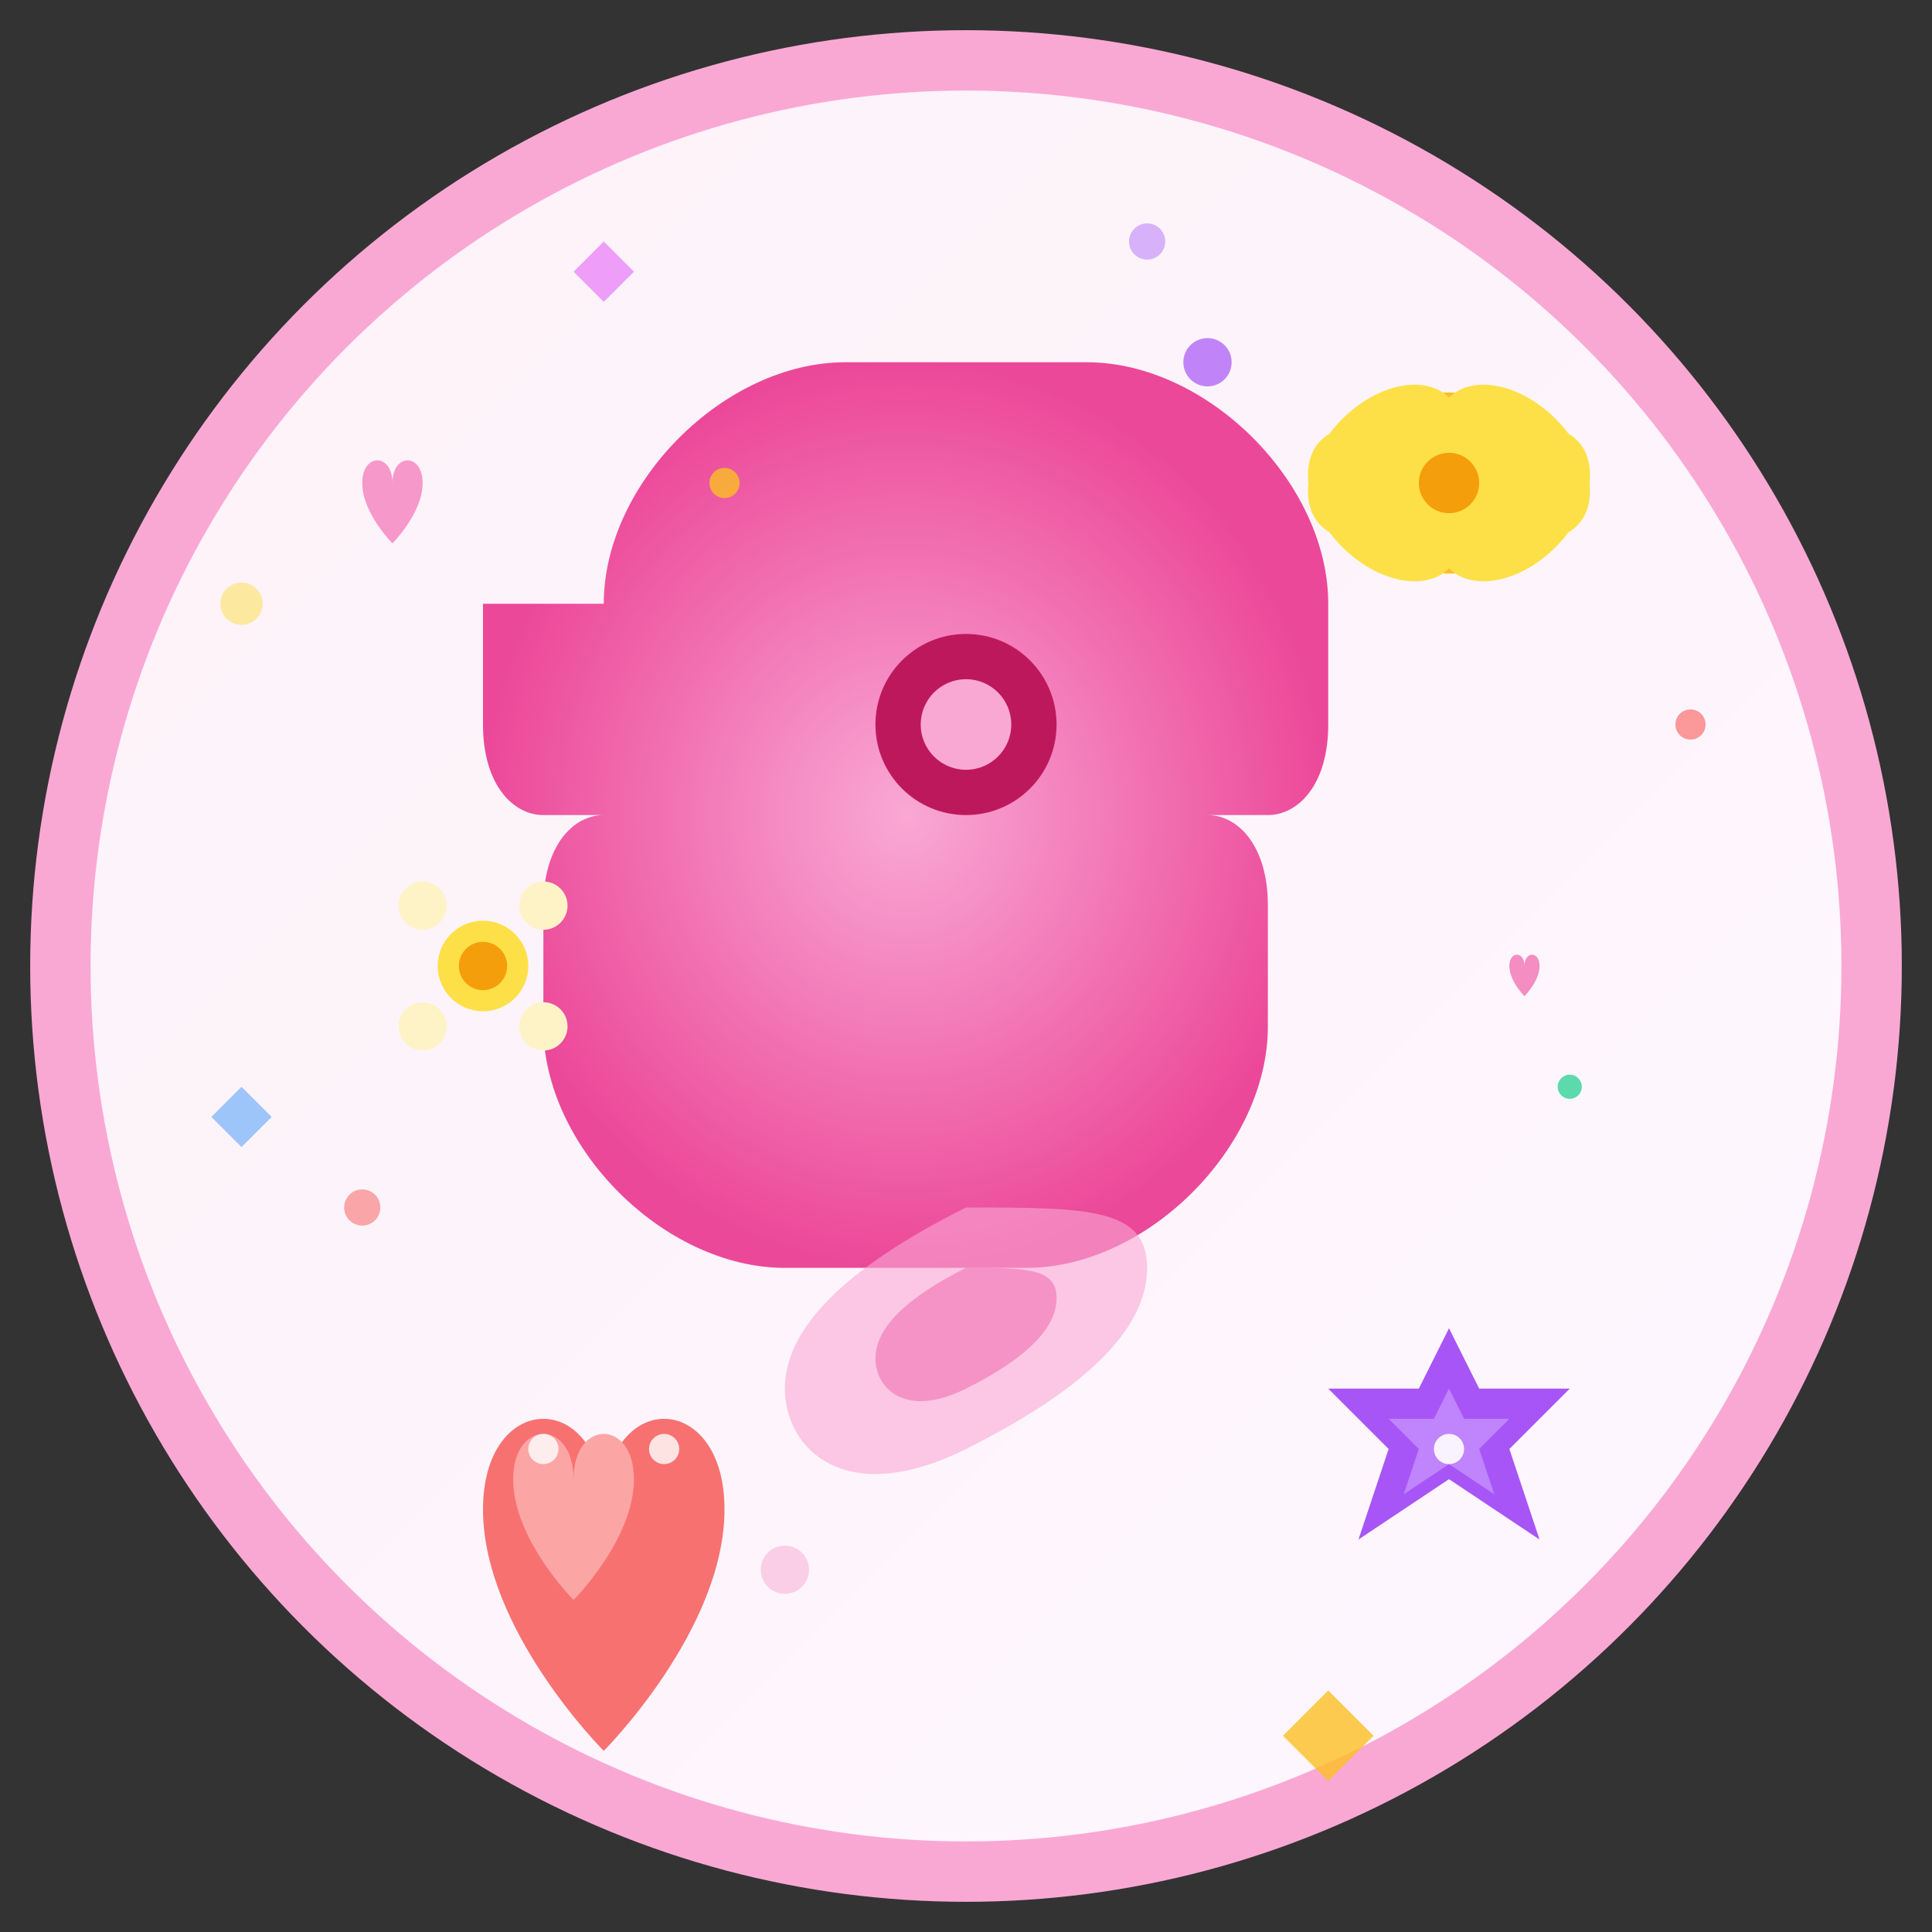 <svg width="64" height="64" viewBox="0 0 64 64" fill="none" xmlns="http://www.w3.org/2000/svg">
  <rect x="0" y="0" width="64" height="64" fill="#333333" stroke="none"/>
  <defs>
    <linearGradient id="accessory-bg" x1="0%" y1="0%" x2="100%" y2="100%">
      <stop offset="0%" style="stop-color:#fdf2f8;stop-opacity:1" />
      <stop offset="100%" style="stop-color:#fef7ff;stop-opacity:1" />
    </linearGradient>
    <radialGradient id="bow-gradient" cx="50%" cy="50%" r="50%">
      <stop offset="0%" style="stop-color:#f9a8d4;stop-opacity:1" />
      <stop offset="100%" style="stop-color:#ec4899;stop-opacity:1" />
    </radialGradient>
  </defs>
  
  <!-- Background circle -->
  <circle cx="32" cy="32" r="30" fill="url(#accessory-bg)" stroke="#f9a8d4" stroke-width="2"/>
  
  <!-- Cute bow accessory -->
  <path d="M20 20c0-4 4-8 8-8h8c4 0 8 4 8 8v4c0 2-1 3-2 3h-2c1 0 2 1 2 3v4c0 4-4 8-8 8h-8c-4 0-8-4-8-8v-4c0-2 1-3 2-3h-2c-1 0-2-1-2-3v-4z" fill="url(#bow-gradient)"/>
  <circle cx="32" cy="24" r="3" fill="#be185d"/>
  <circle cx="32" cy="24" r="1.5" fill="#f9a8d4"/>
  
  <!-- Flower accessory -->
  <g transform="translate(48,16)">
    <circle cx="0" cy="0" r="3" fill="#fbbf24"/>
    <ellipse cx="-2" cy="-1" rx="2" ry="3" fill="#fde047" transform="rotate(-45)"/>
    <ellipse cx="2" cy="-1" rx="2" ry="3" fill="#fde047" transform="rotate(45)"/>
    <ellipse cx="-2" cy="1" rx="2" ry="3" fill="#fde047" transform="rotate(45)"/>
    <ellipse cx="2" cy="1" rx="2" ry="3" fill="#fde047" transform="rotate(-45)"/>
    <circle cx="0" cy="0" r="1" fill="#f59e0b"/>
  </g>
  
  <!-- Heart accessory -->
  <g transform="translate(16,48)">
    <path d="M0 2c0-4 4-4 4 0 0-4 4-4 4 0 0 4-4 8-4 8s-4-4-4-8z" fill="#f87171"/>
    <path d="M1 1c0-2 2-2 2 0 0-2 2-2 2 0 0 2-2 4-2 4s-2-2-2-4z" fill="#fca5a5"/>
    <circle cx="2" cy="0" r="0.5" fill="#ffffff" opacity="0.8"/>
    <circle cx="6" cy="0" r="0.5" fill="#ffffff" opacity="0.8"/>
  </g>
  
  <!-- Sparkly star accessory -->
  <g transform="translate(48,48)">
    <path d="M0 -4l1 2h3l-2 2 1 3-3-2-3 2 1-3-2-2h3z" fill="#a855f7"/>
    <path d="M0 -2l0.5 1h1.5l-1 1 0.5 1.5-1.5-1-1.5 1 0.5-1.5-1-1h1.5z" fill="#c084fc"/>
    <circle cx="0" cy="0" r="0.5" fill="#ffffff" opacity="0.9"/>
  </g>
  
  <!-- Small decorative elements around main accessories -->
  <!-- Mini hearts -->
  <path d="M12 16c0-1 1-1 1 0 0-1 1-1 1 0 0 1-1 2-1 2s-1-1-1-2z" fill="#f472b6" opacity="0.7"/>
  <path d="M50 32c0-0.5 0.5-0.5 0.5 0 0-0.5 0.5-0.5 0.5 0 0 0.5-0.5 1-0.5 1s-0.5-0.5-0.5-1z" fill="#ec4899" opacity="0.6"/>
  
  <!-- Mini flowers -->
  <circle cx="16" cy="32" r="1.5" fill="#fde047"/>
  <circle cx="16" cy="32" r="0.8" fill="#f59e0b"/>
  <circle cx="14" cy="30" r="0.8" fill="#fef3c7"/>
  <circle cx="18" cy="30" r="0.8" fill="#fef3c7"/>
  <circle cx="14" cy="34" r="0.8" fill="#fef3c7"/>
  <circle cx="18" cy="34" r="0.8" fill="#fef3c7"/>
  
  <!-- Cute ribbon trail -->
  <path d="M32 40c-4 2-6 4-6 6s2 4 6 2 6-4 6-6-2-2-6-2z" fill="#f9a8d4" opacity="0.6"/>
  <path d="M32 42c-2 1-3 2-3 3s1 2 3 1 3-2 3-3-1-1-3-1z" fill="#ec4899" opacity="0.4"/>
  
  <!-- Sparkles and glimmers -->
  <circle cx="24" cy="16" r="0.5" fill="#fbbf24" opacity="0.8"/>
  <circle cx="40" cy="12" r="0.8" fill="#a855f7" opacity="0.7"/>
  <circle cx="12" cy="40" r="0.6" fill="#f87171" opacity="0.6"/>
  <circle cx="52" cy="36" r="0.4" fill="#34d399" opacity="0.8"/>
  
  <!-- Diamond sparkles -->
  <path d="M20 8l1 1-1 1-1-1z" fill="#e879f9" opacity="0.7"/>
  <path d="M44 56l1.5 1.5-1.5 1.5-1.5-1.5z" fill="#fbbf24" opacity="0.8"/>
  <path d="M8 36l1 1-1 1-1-1z" fill="#60a5fa" opacity="0.6"/>
  
  <!-- Cute polka dots pattern -->
  <circle cx="26" cy="52" r="0.8" fill="#f9a8d4" opacity="0.5"/>
  <circle cx="38" cy="8" r="0.6" fill="#c084fc" opacity="0.6"/>
  <circle cx="8" cy="20" r="0.7" fill="#fde047" opacity="0.5"/>
  <circle cx="56" cy="24" r="0.5" fill="#f87171" opacity="0.7"/>
</svg>